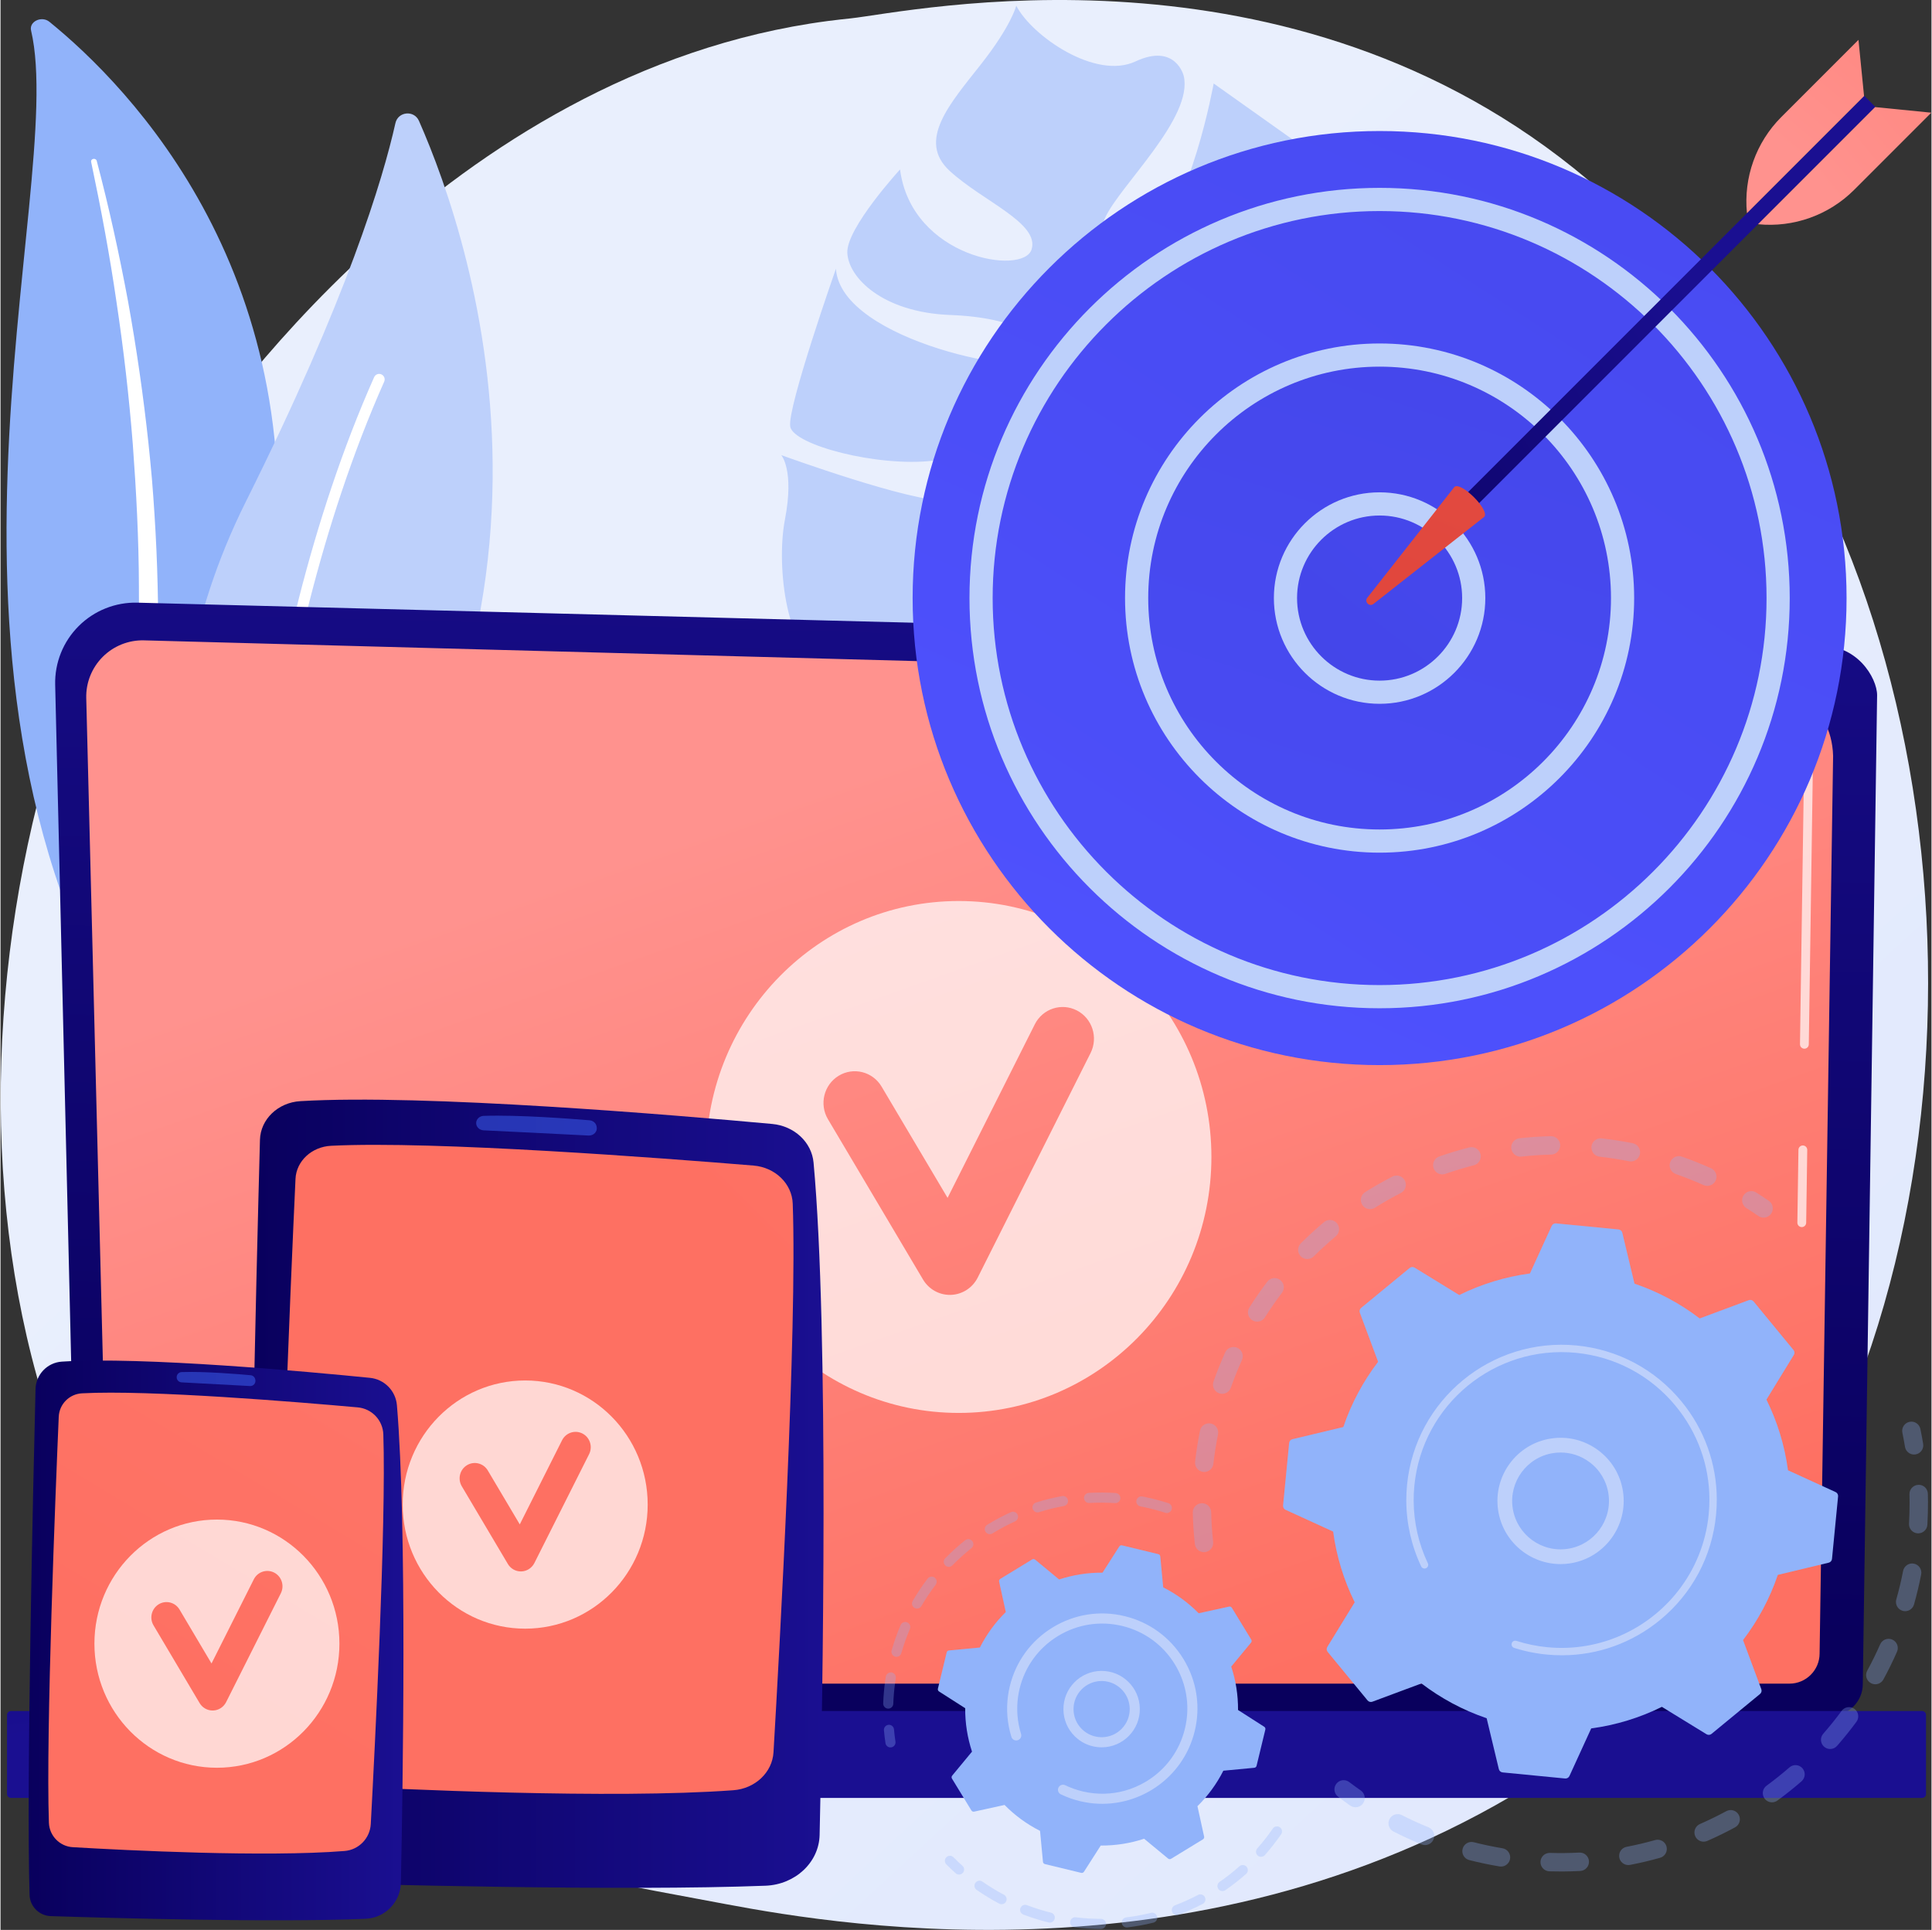 <svg version="1.2" xmlns="http://www.w3.org/2000/svg" viewBox="0 0 2802 2800" width="800" height="799">
	<rect x="0" y="0" width="2802" height="2800" fill="#333333" stroke="none"/>
	<defs>
		<linearGradient id="g1" x2="1" gradientUnits="userSpaceOnUse" gradientTransform="matrix(-2776.509,-2955.638,3125.311,-2935.9,2291.091,5242.056)">
			<stop offset="0" stop-color="#dae3fe"/>
			<stop offset="1" stop-color="#e9effd"/>
		</linearGradient>
		<linearGradient id="g2" x2="1" gradientUnits="userSpaceOnUse" gradientTransform="matrix(41.777,-1916.475,3148.596,68.637,876.228,2326.358)">
			<stop offset="0" stop-color="#09005d"/>
			<stop offset="1" stop-color="#1a0f91"/>
		</linearGradient>
		<linearGradient id="g3" x2="1" gradientUnits="userSpaceOnUse" gradientTransform="matrix(-488.191,-1346.381,1680.883,-609.48,1041.15,2722.033)">
			<stop offset="0" stop-color="#fe7062"/>
			<stop offset="1" stop-color="#ff928e"/>
		</linearGradient>
		<linearGradient id="g4" x2="1" gradientUnits="userSpaceOnUse" gradientTransform="matrix(76.394,585.685,-3360.923,438.381,1309.997,1757.048)">
			<stop offset="0" stop-color="#09005d"/>
			<stop offset="1" stop-color="#1a0f91"/>
		</linearGradient>
		<linearGradient id="g5" x2="1" gradientUnits="userSpaceOnUse" gradientTransform="matrix(833.084,0,0,1143.558,361.209,1595.424)">
			<stop offset="0" stop-color="#09005d"/>
			<stop offset="1" stop-color="#1a0f91"/>
		</linearGradient>
		<linearGradient id="g6" x2="1" gradientUnits="userSpaceOnUse" gradientTransform="matrix(1145.423,-1150.825,1140.794,1135.439,572.698,1269.769)">
			<stop offset="0" stop-color="#fe7062"/>
			<stop offset="1" stop-color="#ff928e"/>
		</linearGradient>
		<linearGradient id="g7" x2="1" gradientUnits="userSpaceOnUse" gradientTransform="matrix(543.846,0,0,812.096,40.843,1973.972)">
			<stop offset="0" stop-color="#09005d"/>
			<stop offset="1" stop-color="#1a0f91"/>
		</linearGradient>
		<linearGradient id="g8" x2="1" gradientUnits="userSpaceOnUse" gradientTransform="matrix(2076.754,-3655.957,3309.185,1879.772,-229.319,2166.41)">
			<stop offset="0" stop-color="#fe7062"/>
			<stop offset="1" stop-color="#ff928e"/>
		</linearGradient>
		<linearGradient id="g9" x2="1" gradientUnits="userSpaceOnUse" gradientTransform="matrix(1544.425,-3474.954,3474.954,1544.425,804.219,1358.602)">
			<stop offset="0" stop-color="#4f52ff"/>
			<stop offset="1" stop-color="#4042e2"/>
		</linearGradient>
		<linearGradient id="g10" x2="1" gradientUnits="userSpaceOnUse" gradientTransform="matrix(1993.964,-3095.522,3095.522,1993.964,645.486,1496.209)">
			<stop offset="0" stop-color="#4f52ff"/>
			<stop offset="1" stop-color="#4042e2"/>
		</linearGradient>
		<linearGradient id="g11" x2="1" gradientUnits="userSpaceOnUse" gradientTransform="matrix(886.087,-2671.006,2671.006,886.087,1084.44,2215.733)">
			<stop offset="0" stop-color="#4f52ff"/>
			<stop offset="1" stop-color="#4042e2"/>
		</linearGradient>
		<linearGradient id="g12" x2="1" gradientUnits="userSpaceOnUse" gradientTransform="matrix(-1823.433,2420.903,-2420.903,-1823.434,3446.771,-733.613)">
			<stop offset="0" stop-color="#4f52ff"/>
			<stop offset="1" stop-color="#4042e2"/>
		</linearGradient>
		<linearGradient id="g13" x2="1" gradientUnits="userSpaceOnUse" gradientTransform="matrix(648.411,-392.248,106.222,175.591,-6398.081,-12764.298)">
			<stop offset="0" stop-color="#09005d"/>
			<stop offset="1" stop-color="#1a0f91"/>
		</linearGradient>
		<linearGradient id="g14" x2="1" gradientUnits="userSpaceOnUse" gradientTransform="matrix(588.735,-1492.649,830.953,327.747,1943.424,802.919)">
			<stop offset="0" stop-color="#e1473d"/>
			<stop offset="1" stop-color="#e9605a"/>
		</linearGradient>
		<linearGradient id="g15" x2="1" gradientUnits="userSpaceOnUse" gradientTransform="matrix(625.771,-519.051,128.953,155.467,2208.012,-256.347)">
			<stop offset="0" stop-color="#ff928e"/>
			<stop offset="1" stop-color="#fe7062"/>
		</linearGradient>
		<linearGradient id="g16" x2="1" gradientUnits="userSpaceOnUse" gradientTransform="matrix(519.05,-625.77,155.466,128.953,3115.89,651.53)">
			<stop offset="0" stop-color="#ff928e"/>
			<stop offset="1" stop-color="#fe7062"/>
		</linearGradient>
	</defs>
	<style>
		.s0 { fill: url(#g1) } 
		.s1 { fill: #bdd0fb } 
		.s2 { fill: #91b3fa } 
		.s3 { mix-blend-mode: soft-light;fill: #ffffff } 
		.s4 { fill: url(#g2) } 
		.s5 { fill: url(#g3) } 
		.s6 { opacity: .7;fill: #ffffff } 
		.s7 { fill: url(#g4) } 
		.s8 { opacity: .72;fill: #ffffff } 
		.s9 { fill: url(#g5) } 
		.s10 { fill: url(#g6) } 
		.s11 { opacity: .5;fill: #3f67f9 } 
		.s12 { fill: url(#g7) } 
		.s13 { fill: url(#g8) } 
		.s14 { fill: url(#g9) } 
		.s15 { fill: url(#g10) } 
		.s16 { fill: url(#g11) } 
		.s17 { fill: url(#g12) } 
		.s18 { fill: url(#g13) } 
		.s19 { fill: url(#g14) } 
		.s20 { fill: url(#g15) } 
		.s21 { fill: url(#g16) } 
	</style>
	<g id="_Artboards_">
	</g>
	<g id="Illustration">
		<g id="&lt;Group&gt;">
			<path id="&lt;Path&gt;" class="s0" d="m2446.79 2410.82c-72.39 75.08-137.16 119.21-186.75 152.53-483.66 324.93-1036.54 231.28-1207.48 199.27-275.78-51.65-508.59-88.08-708.6-269.9-454.5-413.16-432.4-1275.02-85.1-1808.92 41.18-63.3 387.94-580.48 942.02-653.36 13.55-1.78 23.66-2.8 32.52-3.74 85.71-9.13 636.94-130.84 1070.04 234.25 62 52.26 169.84 169.04 262.36 312.81 338.29 525.69 311.22 1390.86-119.01 1837.06z"/>
			<g id="&lt;Group&gt;">
				<path id="&lt;Compound Path&gt;" fill-rule="evenodd" class="s1" d="m1822.01 426.56c26.74-61.95 98.47-191.83 98.47-191.83 0 0 96.24 84.2 119.55 117.76 23.31 33.56-24.3 121.32-85.15 168.36-60.85 47.03-130.82 97-125.27 128.17 5.56 31.17 106.85-52.53 180.18-139.43 73.33-86.9 84.27-118.76 84.27-118.76 0 0 156.08 163.75 130.83 222.91-25.25 59.16-275.16 101.07-318.05 163.99-42.89 62.91 88.21 43.14 178.84 10.21 90.63-32.93 110.89-118.25 110.89-118.25 87.12 59.35 98.81 204.82 36.52 277.31-62.29 72.48-274.92-8.38-285.09 34.97-10.17 43.34 98.13 19.06 156.72 41.19 58.59 22.13 125.6-43.12 125.6-43.12-198.17 341.39-424.72 71.94-432.13 62.97 1.81 2.55 13.98 27.98-63.7 188.07-82.83 170.71-350.16 93.81-350.16 93.81 43.73 3.81 136.68-93.6 177.48-134.66 40.81-41.05 85.28-87.29 55.74-100.47-29.54-13.18-59.33 12.35-123.08 79.92-63.75 67.56-159.01 93.31-159.01 93.31-174.04-61.26-187.23-257.32-187.23-257.32 28.88 36.05 197.28-3.93 263.7-11.25 66.43-7.32 154.46 8.47 191.32-8.16 36.86-16.62-14.92-41.7-82.9-54.93-67.97-13.23-285.25 23.18-330.98 21.85-45.73-1.33-64.93-127.75-51.08-199.61 13.84-71.86-5.4-93.29-5.4-93.29 0 0 191.49 69.75 240.89 65.91 49.4-3.84 143.2 39.38 134.12 9.6-9.08-29.77-74.96-76.52-155.18-67.33-80.22 9.2-201.92-22.7-206.78-49.48-4.85-26.79 66.31-229.11 66.31-229.11 6.9 106.02 290.78 159.66 299.54 130.87 8.76-28.79-35.22-60-133.69-63.75-98.46-3.75-148.04-54.48-149.33-90.41-1.29-35.92 76.51-120.74 76.51-120.74 16.73 128.56 179.22 154.4 190.9 116.01 11.68-38.38-71.02-69.84-118.94-113.98-47.92-44.14 1.01-98.05 45.6-154.78 44.59-56.73 51.05-84.87 51.05-84.87 22.47 43.75 114.82 108.13 173.01 80.93 58.19-27.19 69.99 20.83 69.99 20.83 14.45 60.73-93.04 159.66-113.88 205.76-20.85 46.11-2.69 96.68 60.88 43.21 63.56-53.48 96.47-237.84 96.47-237.84l122.19 86.71c16.71 147.65-194.44 212.44-200.26 282.21-5.82 69.77 112.97-1.52 139.72-63.47zm-27.9 403.42c-24.67 47.95-44.95 123.34 33.06 73.85 78.01-49.49-14.33-110.25-33.06-73.85zm-96.26-102.35c-11.75 31.87 16.66 45.86 67.51 11.94 50.86-33.93-40.51-85.17-67.51-11.94zm-63.29-170.34c3.57 37.54 18.88 36.74 45.27 16.57 26.39-20.17-48.84-54.11-45.27-16.57z"/>
			</g>
			<g id="&lt;Group&gt;">
				<g id="&lt;Group&gt;">
					<path id="&lt;Path&gt;" class="s2" d="m44.33 44.27c-3.08-13.08 15.33-21.78 26.61-12.64 114.49 92.84 389.57 370.84 321.01 856.68-86.01 609.56 61.04 831.99 244.08 967.66 0 0-251.38-63.8-409.53-289.5-388.3-554.13-127.5-1289.47-182.17-1522.2z"/>
					<path id="&lt;Path&gt;" class="s3" d="m131.45 234.66c14.33 67.86 27.09 135.93 36.96 204.3 10.27 68.32 18.15 136.87 23.54 205.54 5.08 68.68 8.68 137.43 8.88 206.21 0.56 68.78-2.3 137.5-5.45 206.48-2.7 68.97-5.88 138.43-0.83 208.38 4.97 69.81 19.66 140.23 48.82 206.24 7.29 16.45 14.96 32.85 23.66 48.7 8.38 16 17.57 31.68 27.08 47.2 19.22 30.99 40.85 60.93 64.95 89.34 48.38 56.73 106.72 107.06 171 149.65 6.76 4.48 16.46 3.38 21.65-2.46 5.1-5.73 3.96-13.91-2.49-18.45l-0.05-0.03c-15.29-10.74-30.42-21.62-44.94-33.04-7.37-5.62-14.43-11.5-21.62-17.27-6.93-5.99-14.13-11.76-20.83-17.93-27.29-24.29-52.58-50.21-75.52-77.61-46.14-54.56-83.08-115.35-111.06-178.37-13.59-31.66-24.45-64.12-32.38-97.2-7.9-33.08-12.87-66.74-15.62-100.67-5.5-67.89-3.01-136.67-0.88-205.64 2.02-69 3.51-138.34 1.69-207.63q-1.21-51.97-4.57-103.85c-1-17.29-2.4-34.57-3.75-51.85q-2.31-25.9-5.03-51.76c-7.43-68.95-17.3-137.68-29.66-206.03-12.75-68.31-27.59-136.3-45.43-203.68-0.51-1.93-2.74-3.13-4.97-2.69-2.16 0.42-3.54 2.26-3.15 4.12z"/>
				</g>
				<g id="&lt;Group&gt;">
					<g id="&lt;Group&gt;">
						<path id="&lt;Path&gt;" class="s1" d="m381.26 1489.85c-14.04 14.9-38.72 10.61-47.17-8.03-46.59-102.87-152.03-405.63 22.11-754.42 147.05-294.54 198.8-468.23 216.83-548.7 3.81-17.02 27.13-19.28 34.17-3.33 77.66 176.04 282.72 774.8-225.94 1314.48z"/>
						<path id="&lt;Path&gt;" class="s3" d="m355.76 1479q-0.75 0.13-1.54 0.12c-4.41-0.07-7.93-3.7-7.86-8.11 0.07-5 9.81-505.01 195.78-923.79 1.79-4.03 6.51-5.84 10.54-4.06 4.04 1.8 5.85 6.52 4.06 10.55-184.61 415.73-194.33 912.58-194.4 917.55-0.06 3.88-2.89 7.08-6.58 7.74z"/>
					</g>
				</g>
			</g>
			<g id="&lt;Group&gt;">
				<g id="&lt;Group&gt;">
					<path id="&lt;Path&gt;" class="s4" d="m113.59 2443.28c0 25.37 20.78 46.12 46.17 46.12h2496.41c25.39 0 46.16-20.75 46.16-46.12l20.77-1434.61c0-25.37-29.88-74.89-84.65-71.17l-2439.77-63.13c-31.86-0.82-62.66 11.44-85.22 33.93-22.56 22.48-34.9 53.23-34.15 85.06z"/>
					<path id="&lt;Path&gt;" class="s5" d="m159.17 2399.04c0 24.02 19.65 43.67 43.68 43.67h2393.11c24.03 0 43.68-19.65 43.68-43.67l19.6-1302.36c-2.31-78.37-71.02-106.54-112.67-104.88l-2338.29-62.73c-22.38-0.6-44.02 8.02-59.88 23.83-15.85 15.82-24.57 37.45-24 59.84z"/>
					<g id="&lt;Group&gt;">
						<path id="&lt;Path&gt;" class="s6" d="m2613.78 1780.33q-0.05 0-0.1 0c-3.53-0.05-6.36-2.96-6.3-6.5l1.55-105.62c0.05-3.5 2.9-6.31 6.39-6.31q0.05 0 0.1 0c3.53 0.06 6.36 2.96 6.3 6.5l-1.55 105.62c-0.05 3.5-2.9 6.31-6.39 6.31z"/>
						<path id="&lt;Path&gt;" class="s6" d="m2617.58 1521.5q-0.05 0-0.09 0c-3.54-0.05-6.36-2.96-6.31-6.49l5.94-404.53c-0.11-24.02-7.41-43.21-21.68-56.89-26.65-25.53-68.96-24.22-70.74-24.14l-747.37-20.04c-3.53-0.09-6.32-3.04-6.22-6.57 0.09-3.53 2.8-6.54 6.57-6.22l746.92 20.04c4.65-0.28 49.69-1.06 79.69 27.69 16.88 16.17 25.5 38.45 25.63 66.2l-5.94 404.65c-0.06 3.5-2.91 6.3-6.4 6.3z"/>
					</g>
					<path id="&lt;Path&gt;" class="s7" d="m15.1 2608.5h2773.33c3.11 0 5.65-2.55 5.65-5.66v-114.74c0-3.11-2.54-5.65-5.65-5.65h-2773.33c-3.11 0-5.66 2.54-5.66 5.65v114.74c0 3.11 2.55 5.66 5.66 5.66z"/>
				</g>
				<path id="&lt;Compound Path&gt;" fill-rule="evenodd" class="s8" d="m1757.11 1678.59c0 205.1-164.16 371.36-366.66 371.36-202.5 0-366.66-166.26-366.66-371.36 0-205.09 164.16-371.35 366.66-371.35 202.5 0 366.66 166.26 366.66 371.35zm-195.22-212.58c-22.34-11.52-49.67-2.51-61.04 20.11l-126.58 251.81-95.76-161.42c-12.91-21.77-40.8-28.81-62.28-15.73-21.49 13.07-28.44 41.31-15.53 63.07l137.94 232.55c8.22 13.86 23 22.29 38.9 22.29q0.8 0 1.6-0.03c16.48-0.58 31.36-10.19 38.85-25.08l163.75-325.75c11.38-22.62 2.49-50.3-19.85-61.82z"/>
			</g>
			<g id="&lt;Group&gt;">
				<g id="&lt;Group&gt;">
					<g id="&lt;Group&gt;">
						<path id="&lt;Path&gt;" class="s9" d="m434.98 1597.62c-32.35 1.93-57.7 26.29-58.51 56.08-4.91 182.2-20.85 810.69-13.24 1033.4 0.81 23.6 21.38 42.54 47.05 43.31 126.94 3.82 492.13 13.5 699.77 5.49 43.25-1.67 77.64-33.87 78.54-73.66 4.31-191.24 13.83-729.14-8.8-975.55-2.71-29.53-27.92-53.04-59.99-55.99-138.25-12.71-505.43-43.79-684.82-33.08z"/>
						<path id="&lt;Path&gt;" class="s10" d="m479.68 1662.36c-28.09 1.41-50.43 22.12-51.63 47.95-6.93 149.23-28.8 645.65-21.86 829.22 1.02 26.83 24.02 48.53 53.18 50.1 120.04 6.46 427.94 20.69 604.01 7.73 31.7-2.33 56.58-25.9 58.29-55.1 8.93-152.23 34.55-614.48 27.89-795.99-1.06-28.96-25.46-52.6-56.85-55.2-129.87-10.71-463.41-36.22-613.03-28.71z"/>
						<path id="&lt;Path&gt;" class="s11" d="m690.2 1629.45c0 5.59 4.74 10.2 10.82 10.5 29.98 1.44 114.44 5.52 152.19 7.54 7.45 0.39 13.29-5.76 11.88-12.48l-0.25-1.15c-0.96-4.6-5.1-8.05-10.17-8.48-25.51-2.15-102.51-8.11-153.52-6.43-6.13 0.2-10.95 4.87-10.95 10.5z"/>
					</g>
				</g>
				<path id="&lt;Compound Path&gt;" fill-rule="evenodd" class="s8" d="m939.09 2182.9c0 99.43-79.58 180.04-177.76 180.04-98.17 0-177.76-80.61-177.76-180.04 0-99.43 79.59-180.04 177.76-180.04 98.18 0 177.76 80.61 177.76 180.04zm-94.64-103.06c-10.83-5.59-24.08-1.22-29.6 9.74l-61.36 122.09-46.43-78.27c-6.26-10.55-19.78-13.96-30.19-7.62-10.42 6.34-13.79 20.03-7.53 30.58l66.87 112.74c3.99 6.72 11.16 10.81 18.86 10.81q0.39 0 0.78-0.02c7.99-0.28 15.2-4.94 18.83-12.16l79.39-157.92c5.52-10.97 1.21-24.39-9.62-29.97z"/>
			</g>
			<g id="&lt;Group&gt;">
				<g id="&lt;Group&gt;">
					<g id="&lt;Group&gt;">
						<path id="&lt;Path&gt;" class="s12" d="m89 1975.53c-21.12 1.37-37.67 18.67-38.19 39.83-3.21 129.39-13.61 575.7-8.65 733.87 0.53 16.75 13.96 30.2 30.72 30.75 82.87 2.71 321.26 9.58 456.81 3.9 28.24-1.19 50.69-24.06 51.27-52.31 2.82-135.81 9.03-517.8-5.74-692.79-1.77-20.96-18.22-37.66-39.16-39.75-90.25-9.03-329.95-31.1-447.06-23.5z"/>
						<path id="&lt;Path&gt;" class="s13" d="m118.18 2021.5c-18.33 1-32.92 15.71-33.7 34.06-4.53 105.97-18.8 458.51-14.27 588.87 0.66 19.05 15.68 34.46 34.71 35.57 78.37 4.59 279.36 14.7 394.31 5.5 20.69-1.66 36.93-18.4 38.05-39.13 5.83-108.11 22.55-436.38 18.21-565.28-0.7-20.56-16.62-37.35-37.12-39.19-84.77-7.61-302.51-25.73-400.19-20.4z"/>
						<path id="&lt;Path&gt;" class="s11" d="m255.61 1998.14c0 3.97 3.1 7.24 7.06 7.45 19.58 1.02 74.72 3.92 99.36 5.35 4.86 0.29 8.67-4.08 7.75-8.86l-0.16-0.82c-0.63-3.26-3.33-5.71-6.64-6.01-16.66-1.53-66.92-5.76-100.22-4.57-4 0.14-7.15 3.45-7.15 7.46z"/>
					</g>
				</g>
				<path id="&lt;Compound Path&gt;" fill-rule="evenodd" class="s8" d="m491.78 2384.69c0 99.44-79.59 180.04-177.76 180.04-98.18 0-177.76-80.6-177.76-180.04 0-99.43 79.58-180.03 177.76-180.03 98.17 0 177.76 80.6 177.76 180.03zm-94.65-103.06c-10.82-5.58-24.08-1.22-29.59 9.75l-61.37 122.08-46.42-78.26c-6.26-10.55-19.78-13.96-30.2-7.63-10.41 6.34-13.79 20.03-7.53 30.58l66.88 112.75c3.99 6.72 11.15 10.8 18.86 10.8q0.39 0 0.77-0.01c8-0.28 15.21-4.94 18.84-12.16l79.39-157.93c5.51-10.97 1.21-24.38-9.63-29.97z"/>
			</g>
			<g id="&lt;Group&gt;">
				<g id="&lt;Group&gt;">
					<g id="&lt;Group&gt;" style="opacity: .3">
						<path id="&lt;Compound Path&gt;" class="s2" d="m1746.38 2251.97c-6.75 0.02-12.57-5.06-13.31-11.92-1.64-14.99-2.64-30.29-2.99-45.45-0.17-7.38 5.67-13.49 13.05-13.66q0.13 0 0.26 0c7.25-0.03 13.23 5.76 13.4 13.04 0.33 14.41 1.28 28.94 2.83 43.18 0.8 7.34-4.5 13.93-11.83 14.73q-0.71 0.08-1.41 0.08zm0.4-116.37q-0.78 0.01-1.58-0.08c-7.33-0.84-12.59-7.46-11.76-14.79 1.72-15.06 4.11-30.19 7.09-44.97 1.45-7.23 8.46-11.9 15.73-10.46 7.23 1.46 11.91 8.51 10.45 15.73-2.83 14.05-5.09 28.43-6.72 42.73-0.78 6.8-6.53 11.82-13.21 11.84zm26.02-113.38c-1.49 0.01-3.01-0.24-4.49-0.76-6.96-2.45-10.61-10.07-8.17-17.03 5.02-14.27 10.72-28.49 16.95-42.28 3.04-6.72 10.95-9.7 17.67-6.67 6.72 3.03 9.71 10.95 6.67 17.67-5.91 13.09-11.32 26.59-16.09 40.14-1.92 5.48-7.06 8.91-12.54 8.93zm50.72-104.74c-2.46 0.01-4.95-0.66-7.18-2.07-6.23-3.94-8.09-12.19-4.15-18.42 8.09-12.79 16.83-25.38 25.97-37.43 4.46-5.87 12.83-7.02 18.71-2.56 5.88 4.45 7.03 12.83 2.57 18.71-8.69 11.44-16.99 23.4-24.67 35.56-2.53 4-6.84 6.2-11.25 6.21zm72.8-90.79c-3.44 0.01-6.89-1.3-9.51-3.93-5.21-5.23-5.19-13.69 0.04-18.89 10.69-10.65 22-21 33.6-30.74 5.64-4.75 14.07-4.02 18.81 1.64 4.75 5.64 4.02 14.07-1.63 18.82-11.03 9.25-21.77 19.09-31.93 29.21-2.6 2.58-5.98 3.87-9.38 3.89zm91.08-72.43c-4.47 0.02-8.84-2.19-11.39-6.25-3.91-6.25-2.03-14.5 4.22-18.42 12.81-8.03 26.12-15.62 39.57-22.54 6.56-3.37 14.61-0.79 17.99 5.77 3.37 6.56 0.79 14.61-5.77 17.99-12.78 6.57-25.42 13.78-37.59 21.41-2.19 1.38-4.63 2.03-7.03 2.04zm489.31-33.73c-1.85 0.01-3.72-0.37-5.52-1.17-13.09-5.89-26.61-11.28-40.19-16.03-6.96-2.44-10.63-10.06-8.2-17.01 2.44-6.97 10.06-10.64 17.02-8.21 14.3 5 28.54 10.68 42.33 16.88 6.73 3.02 9.73 10.93 6.7 17.66-2.22 4.93-7.06 7.86-12.14 7.88zm-384.53-16.67c-5.54 0.02-10.73-3.44-12.66-8.96-2.43-6.97 1.24-14.58 8.21-17.01 14.27-4.99 28.94-9.42 43.58-13.16 7.16-1.79 14.43 2.49 16.25 9.64 1.83 7.14-2.49 14.42-9.63 16.25-13.92 3.55-27.84 7.75-41.4 12.48q-2.17 0.75-4.35 0.76zm273.71-18.78q-1.33 0.01-2.68-0.25c-14.08-2.81-28.47-5.04-42.77-6.65-7.33-0.83-12.6-7.44-11.78-14.77 0.83-7.33 7.43-12.64 14.77-11.78 15.04 1.69 30.18 4.04 45 7 7.24 1.44 11.93 8.47 10.49 15.71-1.26 6.33-6.81 10.72-13.03 10.74zm-160.28-6.96c-6.75 0.03-12.56-5.04-13.32-11.89-0.81-7.33 4.48-13.93 11.81-14.75 15.01-1.66 30.3-2.69 45.43-3.06q0.14-0.01 0.29-0.01c7.24-0.03 13.21 5.74 13.4 13.02 0.18 7.38-5.65 13.51-13.02 13.69-14.38 0.36-28.9 1.34-43.16 2.92q-0.72 0.08-1.43 0.08z"/>
						<path id="&lt;Path&gt;" class="s2" d="m2558.42 1766.58c-2.63 0.01-5.29-0.75-7.62-2.36-5.67-3.91-11.51-7.77-17.37-11.47-6.24-3.93-8.1-12.19-4.17-18.42 3.94-6.24 12.19-8.11 18.43-4.16 6.16 3.89 12.31 7.94 18.28 12.06 6.07 4.18 7.6 12.5 3.41 18.57-2.58 3.75-6.73 5.76-10.96 5.78z"/>
					</g>
					<g id="&lt;Group&gt;" style="opacity: .3">
						<path id="&lt;Path&gt;" class="s2" d="m2776.77 2110.32c-6.44 0.02-12.14-4.63-13.22-11.2-1.11-6.79-2.39-13.68-3.79-20.46-1.5-7.23 3.15-14.29 10.37-15.79 7.26-1.5 14.29 3.15 15.79 10.38 1.47 7.14 2.82 14.39 4 21.54 1.19 7.28-3.74 14.15-11.02 15.35q-1.07 0.17-2.13 0.18z"/>
						<path id="&lt;Compound Path&gt;" class="s2" d="m2266.08 2715.24q-9.22 0.04-18.51-0.24c-7.37-0.22-13.17-6.37-12.96-13.75 0.22-7.37 6.41-13.2 13.75-12.96 14.29 0.43 28.57 0.27 42.59-0.47 7.37-0.38 13.65 5.26 14.05 12.63 0.39 7.37-5.27 13.66-12.64 14.05-8.67 0.46-17.52 0.71-26.28 0.74zm-88.69-7.15q-1.12 0.01-2.27-0.18c-14.7-2.45-29.46-5.56-43.86-9.22-7.15-1.82-11.47-9.09-9.65-16.24 1.82-7.15 9.1-11.49 16.24-9.65 13.68 3.49 27.7 6.43 41.67 8.76 7.28 1.22 12.19 8.1 10.98 15.37-1.09 6.52-6.72 11.14-13.11 11.16zm184.74-2.18c-6.3 0.03-11.92-4.42-13.16-10.83-1.39-7.24 3.35-14.24 10.6-15.64 13.86-2.66 27.79-5.96 41.41-9.8 7.1-1.99 14.48 2.13 16.48 9.23 2 7.11-2.13 14.48-9.23 16.49-14.35 4.04-29.02 7.51-43.62 10.32q-1.25 0.23-2.48 0.23zm-294.95-28.99c-1.7 0-3.42-0.32-5.09-1-13.79-5.61-27.5-11.89-40.76-18.65-6.57-3.34-9.18-11.39-5.83-17.96 3.35-6.57 11.38-9.19 17.96-5.83 12.59 6.41 25.61 12.37 38.71 17.7 6.83 2.78 10.11 10.58 7.33 17.41-2.1 5.17-7.07 8.3-12.32 8.33zm404.24-4.93c-5.16 0.02-10.1-2.98-12.3-8.02-2.95-6.76 0.14-14.63 6.9-17.59 12.92-5.64 25.79-11.92 38.24-18.66 6.49-3.51 14.59-1.1 18.1 5.39 3.51 6.49 1.1 14.59-5.39 18.1-13.1 7.1-26.65 13.71-40.26 19.66-1.72 0.75-3.52 1.11-5.29 1.12zm99.21-57.09c-4.13 0.01-8.21-1.88-10.84-5.46-4.36-5.96-3.07-14.31 2.88-18.67 11.41-8.37 22.61-17.31 33.27-26.57 5.56-4.85 13.99-4.26 18.84 1.31 4.84 5.57 4.25 14-1.31 18.85-11.23 9.75-23 19.16-35.01 27.95-2.37 1.74-5.11 2.58-7.83 2.59zm84.4-77.36c-3.14 0.01-6.3-1.08-8.85-3.31-5.55-4.86-6.11-13.3-1.25-18.85 9.33-10.65 18.31-21.81 26.69-33.18 4.38-5.93 12.73-7.2 18.68-2.82 5.93 4.39 7.2 12.74 2.81 18.68-8.82 11.96-18.27 23.71-28.08 34.92-2.63 3-6.3 4.54-10 4.56zm65.51-93.92c-2.18 0.01-4.38-0.52-6.43-1.63-6.48-3.53-8.87-11.64-5.34-18.11 6.77-12.43 13.08-25.29 18.77-38.22 2.96-6.75 10.85-9.82 17.6-6.86 6.75 2.97 9.82 10.85 6.85 17.61-5.99 13.62-12.63 27.16-19.76 40.24-2.42 4.43-6.98 6.95-11.69 6.97zm43.32-106.05q-1.85 0.01-3.71-0.51c-7.09-2.02-11.22-9.4-9.2-16.5 3.85-13.58 7.17-27.5 9.87-41.39 1.41-7.24 8.45-11.96 15.66-10.56 7.25 1.41 11.97 8.42 10.57 15.66-2.85 14.62-6.35 29.28-10.4 43.58-1.67 5.86-6.99 9.7-12.79 9.72zm18.94-112.9q-0.41 0-0.83-0.02c-7.36-0.42-12.99-6.73-12.57-14.1 0.59-10.39 0.87-20.93 0.83-31.32q-0.02-5.65-0.17-11.26c-0.19-7.38 5.64-13.51 13.01-13.7 7.47-0.33 13.51 5.64 13.7 13.01q0.15 5.91 0.18 11.84c0.04 10.93-0.26 22.02-0.88 32.95-0.4 7.09-6.26 12.57-13.27 12.6z"/>
						<path id="&lt;Path&gt;" class="s2" d="m1966.28 2622.04c-2.65 0.01-5.34-0.76-7.68-2.39-5.93-4.14-11.89-8.48-17.7-12.9-5.88-4.46-7.02-12.84-2.56-18.71 4.47-5.87 12.84-7.02 18.72-2.56 5.53 4.2 11.19 8.32 16.82 12.25 6.05 4.21 7.54 12.54 3.32 18.59-2.59 3.71-6.72 5.71-10.92 5.72z"/>
					</g>
					<g id="&lt;Group&gt;">
						<path id="&lt;Compound Path&gt;" class="s2" d="m1983.7 2467.05c1.69 2.05 4.5 2.81 6.99 1.88l71.21-26.5c28.2 21.54 60.03 38.74 94.61 50.47l17.69 73.84c0.62 2.59 2.81 4.5 5.46 4.76l90.71 8.83c2.65 0.26 5.18-1.2 6.28-3.62l31.59-69.04c36.2-4.85 70.75-15.59 102.57-31.29l64.76 39.74c2.27 1.39 5.18 1.19 7.23-0.5l70.39-57.9c2.05-1.69 2.81-4.5 1.88-7l-26.5-71.21c21.54-28.19 38.73-60.03 50.47-94.61l73.84-17.68c2.59-0.62 4.5-2.82 4.76-5.47l8.83-90.71c0.26-2.65-1.2-5.17-3.62-6.28l-69.05-31.59c-4.84-36.19-15.58-70.75-31.28-102.57l39.74-64.76c1.39-2.27 1.19-5.17-0.5-7.23l-57.9-70.38c-1.69-2.06-4.51-2.81-7-1.89l-71.21 26.51c-28.2-21.54-60.03-38.74-94.61-50.47l-17.68-73.85c-0.62-2.59-2.82-4.5-5.47-4.76l-90.71-8.82c-2.65-0.26-5.17 1.19-6.28 3.61l-31.59 69.05c-36.19 4.85-70.75 15.59-102.57 31.29l-64.76-39.74c-2.27-1.4-5.17-1.19-7.23 0.5l-70.38 57.9c-2.06 1.69-2.82 4.5-1.89 7l26.51 71.2c-21.54 28.2-38.74 60.04-50.47 94.62l-73.85 17.68c-2.59 0.62-4.5 2.81-4.76 5.47l-8.82 90.7c-0.26 2.66 1.19 5.18 3.61 6.29l69.05 31.59c4.85 36.19 15.58 70.74 31.28 102.56l-39.73 64.76c-1.4 2.27-1.2 5.18 0.5 7.24z"/>
						<g id="&lt;Group&gt;">
							<path id="&lt;Compound Path&gt;" fill-rule="evenodd" class="s1" d="m2264.08 2269.25c-44.66 0.18-84-32.46-90.88-77.89-7.56-49.95 26.92-96.73 76.86-104.3 24.2-3.67 48.37 2.32 68.07 16.83 19.69 14.52 32.56 35.84 36.22 60.03 7.57 49.95-26.92 96.73-76.86 104.3q-6.76 1.01-13.41 1.03zm-0.43-161.86q-5.18 0.02-10.39 0.8c-38.29 5.8-64.73 41.67-58.93 79.96 5.8 38.3 41.66 64.75 79.96 58.94 38.29-5.8 64.73-41.67 58.93-79.96-2.81-18.56-12.67-34.9-27.77-46.03-12.28-9.05-26.83-13.77-41.8-13.71z"/>
						</g>
						<g id="&lt;Group&gt;">
							<path id="&lt;Path&gt;" class="s1" d="m2266.47 2401.56q-11.51 0.05-23.12-1.08-3.65-0.35-7.3-0.82c-11.96-1.56-23.79-4.06-35.29-7.48q-0.23-0.07-0.47-0.13-0.66-0.2-1.33-0.41-1.3-0.4-2.59-0.81c-2.26-0.72-3.7-2.81-3.71-5.06q-0.01-0.83 0.25-1.66c0.9-2.81 3.91-4.35 6.72-3.46 14.46 4.63 29.52 7.72 44.75 9.2 75.68 7.37 146.13-25.71 189.86-81.55 24.33-31.05 40.39-69.14 44.49-111.23q1.07-11.08 1.03-22.06c-0.2-49.23-17.19-96.5-48.89-135.03-36.41-44.27-87.88-71.7-144.92-77.25-117.81-11.46-222.89 75.02-234.34 192.78q-1.06 10.89-1.02 21.77c0.13 31.41 7.13 62.43 20.61 90.83q0.52 1.11 0.51 2.27c0.01 2-1.11 3.93-3.05 4.85-2.67 1.25-5.85 0.14-7.12-2.54-14.14-29.82-21.5-62.39-21.63-95.36q-0.05-11.42 1.06-22.86c12.03-123.63 122.43-214.4 246.01-202.38 59.89 5.83 113.92 34.63 152.14 81.1 33.28 40.45 51.11 90.07 51.32 141.76q0.05 11.53-1.08 23.15c-5.83 59.89-34.62 113.92-81.09 152.15-40.46 33.28-90.1 51.11-141.8 51.31z"/>
						</g>
					</g>
				</g>
				<g id="&lt;Group&gt;">
					<g id="&lt;Group&gt;" style="opacity: .3">
						<path id="&lt;Path&gt;" class="s2" d="m1290.39 2535.2c-3.14-0.44-5.75-2.88-6.24-6.18-0.93-6.15-1.68-12.42-2.23-18.62-0.36-4.03 2.61-7.59 6.65-7.95 4.03-0.38 7.59 2.62 7.95 6.65 0.52 5.91 1.24 11.88 2.12 17.75 0.6 4-2.16 7.73-6.16 8.34q-1.07 0.15-2.09 0.01z"/>
						<path id="&lt;Compound Path&gt;" class="s2" d="m1287.17 2478.91c-3.68-0.51-6.45-3.73-6.31-7.52 0.37-10.7 1.3-21.51 2.75-32.12q0.46-3.35 1-6.71c0.64-4 4.58-6.55 8.39-6.1 4 0.64 6.72 4.39 6.09 8.39q-0.51 3.21-0.95 6.41c-1.39 10.12-2.28 20.43-2.64 30.64-0.14 4.05-3.53 7.21-7.58 7.07q-0.38-0.01-0.75-0.06zm11.95-75.16q-0.52-0.07-1.03-0.21c-3.89-1.12-6.14-5.18-5.03-9.07 3.58-12.49 7.97-24.86 13.04-36.77 1.59-3.73 5.91-5.44 9.62-3.87 3.72 1.59 5.45 5.88 3.87 9.61-4.84 11.36-9.02 23.17-12.44 35.07-1.01 3.55-4.47 5.73-8.03 5.24zm29.82-70.01q-1.4-0.19-2.69-0.93c-3.5-2.03-4.68-6.52-2.65-10.02 6.53-11.2 13.82-22.13 21.69-32.46 2.46-3.22 7.04-3.84 10.28-1.38 3.21 2.45 3.83 7.05 1.38 10.27-7.5 9.85-14.46 20.26-20.68 30.95-1.54 2.64-4.48 3.96-7.33 3.57zm46.12-60.54c-1.51-0.21-2.96-0.89-4.13-2.02-2.89-2.83-2.94-7.48-0.11-10.37 9.09-9.29 18.83-18.08 28.96-26.16 3.17-2.52 7.78-1.98 10.3 1.17 2.53 3.17 2 7.78-1.16 10.3-9.66 7.69-18.96 16.09-27.62 24.94-1.69 1.73-4.02 2.44-6.24 2.14zm59.5-47.45c-2.1-0.28-4.06-1.48-5.25-3.43-2.12-3.44-1.04-7.96 2.41-10.08 11.06-6.78 22.64-12.95 34.43-18.32 3.68-1.69 8.03-0.06 9.71 3.62 1.68 3.69 0.06 8.04-3.62 9.71-11.25 5.13-22.3 11.02-32.85 17.49-1.5 0.92-3.21 1.24-4.83 1.01zm69.21-31.55c-2.72-0.38-5.12-2.28-6-5.07-1.21-3.86 0.93-7.97 4.79-9.19 12.38-3.89 25.11-7.05 37.85-9.37 4-0.72 7.8 1.92 8.53 5.9 0.73 3.97-1.91 7.79-5.89 8.52-12.15 2.22-24.29 5.22-36.09 8.94-1.07 0.33-2.15 0.41-3.19 0.27zm74.8-13.68c-3.4-0.47-6.11-3.29-6.31-6.84-0.23-4.04 2.86-7.51 6.9-7.74 12.91-0.73 26.04-0.66 39.01 0.2 4.05 0.34 7.1 3.77 6.83 7.81-0.27 4.04-3.76 7.09-7.8 6.83-12.38-0.84-24.9-0.9-37.21-0.2q-0.73 0.04-1.42-0.06zm112.86 14.56q-0.63-0.08-1.26-0.29c-10.17-3.28-20.7-6.06-31.29-8.27q-2.4-0.51-4.76-0.96c-3.98-0.76-6.59-4.59-5.83-8.57 0.76-3.98 4.64-6.7 8.57-5.83q2.52 0.48 5.04 1.02c11.07 2.31 22.11 5.22 32.77 8.67 3.85 1.24 5.97 5.37 4.72 9.22-1.1 3.43-4.5 5.49-7.96 5.01z"/>
					</g>
					<g id="&lt;Group&gt;" style="opacity: .3">
						<path id="&lt;Compound Path&gt;" class="s2" d="m1558.46 2796.21c-3.96-0.54-6.76-4.18-6.27-8.16 0.5-4.02 4.16-6.87 8.17-6.37 12.1 1.5 24.39 2.28 36.53 2.31 4.02 0.04 7.32 3.29 7.31 7.34-0.01 4.05-3.3 7.32-7.35 7.32-12.73-0.04-25.61-0.85-38.29-2.42q-0.05-0.01-0.1-0.02zm-36.86-6.84q-0.39-0.06-0.78-0.16c-12.39-3.07-24.71-6.93-36.63-11.46-3.78-1.45-5.68-5.67-4.24-9.46 1.44-3.79 5.69-5.67 9.45-4.25 11.38 4.33 23.14 8.01 34.95 10.95 3.93 0.97 6.32 4.95 5.35 8.88-0.92 3.67-4.44 6-8.1 5.5zm111.7 7.01c-3.22-0.44-5.87-3-6.28-6.38-0.48-4.02 2.38-7.67 6.4-8.16 12.1-1.47 24.21-3.68 36.01-6.6 3.94-0.95 7.9 1.44 8.86 5.37 0.97 3.93-1.43 7.9-5.36 8.87-12.36 3.05-25.06 5.37-37.75 6.91q-0.97 0.12-1.88-0.01zm-181.67-33.69q-1.24-0.17-2.43-0.78c-11.28-5.96-22.32-12.69-32.79-19.99-3.32-2.31-4.13-6.88-1.82-10.2 2.31-3.31 6.88-4.13 10.2-1.82 9.99 6.95 20.5 13.36 31.27 19.05 3.57 1.89 4.94 6.33 3.05 9.91-1.48 2.79-4.51 4.24-7.48 3.83zm254.32 15.76c-2.57-0.36-4.88-2.07-5.86-4.66-1.44-3.79 0.46-8.02 4.24-9.46 11.37-4.32 22.59-9.38 33.36-15.05 3.58-1.89 8.01-0.51 9.9 3.07 1.88 3.58 0.51 8.02-3.07 9.9-11.29 5.94-23.06 11.26-34.98 15.79-1.19 0.45-2.42 0.57-3.59 0.41zm66.23-34.84c-1.97-0.27-3.82-1.33-5.04-3.09-2.3-3.33-1.47-7.89 1.86-10.2 10.02-6.94 19.72-14.54 28.8-22.6 3.03-2.69 7.67-2.41 10.35 0.62 2.69 3.03 2.41 7.66-0.62 10.34-9.53 8.45-19.68 16.43-30.19 23.7-1.57 1.08-3.41 1.47-5.16 1.23zm55.98-49.7c-1.38-0.19-2.73-0.77-3.85-1.77-3.04-2.68-3.32-7.31-0.64-10.35 8.08-9.13 15.66-18.83 22.54-28.85 2.29-3.33 6.85-4.18 10.19-1.89 3.33 2.3 4.18 6.86 1.89 10.2-7.22 10.49-15.17 20.68-23.64 30.26-1.69 1.9-4.15 2.72-6.49 2.4z"/>
						<path id="&lt;Path&gt;" class="s2" d="m1389.93 2719.68c-1.4-0.2-2.76-0.79-3.89-1.81-4.67-4.19-9.23-8.54-13.57-12.92-2.85-2.87-2.83-7.52 0.05-10.36 2.88-2.84 7.51-2.82 10.37 0.05 4.13 4.18 8.49 8.32 12.94 12.32 3.02 2.71 3.26 7.34 0.56 10.35-1.69 1.88-4.13 2.69-6.46 2.37z"/>
					</g>
					<g id="&lt;Group&gt;">
						<path id="&lt;Compound Path&gt;" class="s2" d="m1408.85 2626.71c0.83 1.35 2.42 2.03 3.97 1.69l44.12-9.68c14.8 15.03 32.11 27.8 51.49 37.58l4.26 44.94c0.15 1.58 1.28 2.88 2.82 3.26l52.66 12.74c1.54 0.37 3.15-0.27 4-1.6l24.34-38.02c21.71 0.16 42.94-3.28 62.98-9.88l34.81 28.78c1.22 1.01 2.95 1.13 4.3 0.31l46.25-28.23c1.35-0.82 2.03-2.41 1.69-3.96l-9.68-44.12c15.03-14.8 27.8-32.11 37.59-51.49l44.93-4.26c1.58-0.15 2.89-1.29 3.26-2.83l12.75-52.66c0.37-1.54-0.28-3.14-1.61-3.99l-38.02-24.34c0.16-21.71-3.28-42.94-9.88-62.98l28.78-34.82c1.01-1.22 1.14-2.94 0.31-4.29l-28.22-46.25c-0.83-1.35-2.42-2.03-3.97-1.69l-44.12 9.67c-14.8-15.02-32.11-27.79-51.49-37.58l-4.26-44.94c-0.15-1.57-1.28-2.88-2.82-3.25l-52.66-12.75c-1.54-0.37-3.15 0.27-4 1.61l-24.34 38.01c-21.71-0.16-42.94 3.29-62.98 9.88l-34.81-28.78c-1.22-1.01-2.95-1.13-4.3-0.3l-46.25 28.22c-1.35 0.82-2.03 2.42-1.69 3.96l9.68 44.12c-15.03 14.81-27.8 32.12-37.59 51.49l-44.93 4.27c-1.58 0.15-2.89 1.28-3.26 2.82l-12.74 52.66c-0.38 1.54 0.27 3.14 1.6 4l38.02 24.34c-0.16 21.71 3.28 42.94 9.87 62.98l-28.77 34.81c-1.01 1.22-1.14 2.95-0.31 4.3z"/>
						<g id="&lt;Group&gt;">
							<path id="&lt;Compound Path&gt;" fill-rule="evenodd" class="s1" d="m1590.14 2534.57c-11.71-1.61-22.56-6.9-31.16-15.33-10.57-10.37-16.47-24.23-16.61-39.04-0.31-30.56 24.31-55.67 54.88-55.98 30.61-0.25 55.69 24.33 55.98 54.89 0.15 14.81-5.48 28.79-15.84 39.36-10.37 10.58-24.24 16.48-39.05 16.62q-4.16 0.04-8.2-0.52zm13.23-95.31q-2.93-0.41-5.97-0.38c-22.49 0.22-40.6 18.69-40.38 41.18 0.11 10.89 4.45 21.09 12.23 28.71 7.78 7.63 18.06 11.76 28.95 11.67 10.89-0.11 21.09-4.45 28.72-12.23 7.63-7.78 11.77-18.06 11.66-28.96-0.2-20.45-15.51-37.29-35.21-39.99z"/>
						</g>
						<g id="&lt;Group&gt;">
							<path id="&lt;Path&gt;" class="s1" d="m1580.05 2615.78q-6.89-0.95-13.8-2.61c-9.13-2.21-18.05-5.35-26.53-9.35q-0.57-0.27-1.14-0.54c-2.93-1.42-4.5-4.53-4.08-7.59q0.15-1.13 0.67-2.2c1.76-3.65 6.14-5.16 9.78-3.41 7.88 3.8 16.21 6.77 24.75 8.84q0.7 0.17 1.41 0.33c20.25 4.69 40.9 4.16 60.42-1.25 10.59-2.94 20.86-7.32 30.53-13.11q0.12-0.07 0.24-0.14 0.36-0.22 0.72-0.43c28.13-17.18 47.9-44.28 55.65-76.32q1.51-6.22 2.37-12.47c3.85-28.05-2.02-56.34-16.97-80.84-17.17-28.14-44.28-47.9-76.31-55.65-32.02-7.74-65.18-2.57-93.32 14.6-28.13 17.17-47.9 44.27-55.65 76.31q-1.49 6.12-2.33 12.32c-2.46 17.89-0.97 36.12 4.42 53.38 0.33 1.06 0.41 2.14 0.26 3.18-0.37 2.72-2.27 5.13-5.07 6-3.87 1.19-7.98-0.95-9.18-4.82-6.03-19.31-7.7-39.71-4.96-59.72q0.95-6.94 2.61-13.78c8.67-35.85 30.79-66.17 62.27-85.38 31.48-19.21 68.54-25.04 104.4-16.34 35.84 8.67 66.16 30.78 85.37 62.27 16.73 27.4 23.29 59.05 18.98 90.43q-0.96 7-2.64 13.96c-16.8 69.4-83.6 113.84-152.87 104.33z"/>
						</g>
					</g>
				</g>
			</g>
			<g id="&lt;Group&gt;">
				<g id="&lt;Group&gt;">
					<path id="&lt;Path&gt;" class="s14" d="m2678.78 867.71c0 374.23-303.37 677.61-677.61 677.61-374.24 0-677.61-303.38-677.61-677.61 0-374.24 303.37-677.62 677.61-677.62 374.24 0 677.61 303.38 677.61 677.62z"/>
					<g id="&lt;Group&gt;">
						<path id="&lt;Path&gt;" class="s15" d="m2579.49 867.71c0 319.39-258.92 578.31-578.32 578.31-319.4 0-578.32-258.92-578.32-578.31 0-319.4 258.92-578.32 578.32-578.32 319.4 0 578.32 258.92 578.32 578.32z"/>
						<path id="&lt;Compound Path&gt;" fill-rule="evenodd" class="s1" d="m2001.17 1462.84c-328.16 0-595.13-266.98-595.13-595.13 0-328.16 266.97-595.14 595.13-595.14 328.16 0 595.13 266.98 595.13 595.14 0 328.15-266.97 595.13-595.13 595.13zm0-1156.64c-309.61 0-561.5 251.89-561.5 561.51 0 309.61 251.89 561.5 561.5 561.5 309.62 0 561.5-251.89 561.5-561.5 0-309.62-251.88-561.51-561.5-561.51z"/>
					</g>
					<g id="&lt;Group&gt;">
						<path id="&lt;Path&gt;" class="s16" d="m2353.74 867.71c0 194.72-157.85 352.57-352.57 352.57-194.72 0-352.57-157.85-352.57-352.57 0-194.72 157.85-352.57 352.57-352.57 194.72 0 352.57 157.85 352.57 352.57z"/>
						<path id="&lt;Compound Path&gt;" fill-rule="evenodd" class="s1" d="m2001.17 1237.09c-203.68 0-369.39-165.7-369.39-369.38 0-203.68 165.71-369.39 369.39-369.39 203.68 0 369.39 165.71 369.39 369.39 0 203.68-165.71 369.38-369.39 369.38zm0-705.14c-185.14 0-335.75 150.62-335.75 335.76 0 185.13 150.61 335.75 335.75 335.75 185.14 0 335.76-150.62 335.76-335.75 0-185.14-150.62-335.76-335.76-335.76z"/>
					</g>
					<g id="&lt;Group&gt;">
						<path id="&lt;Path&gt;" class="s17" d="m2137.77 867.71c0 75.44-61.16 136.59-136.6 136.59-75.44 0-136.6-61.15-136.6-136.59 0-75.44 61.16-136.6 136.6-136.6 75.44 0 136.6 61.16 136.6 136.6z"/>
						<path id="&lt;Compound Path&gt;" fill-rule="evenodd" class="s1" d="m2001.17 1021.12c-84.59 0-153.41-68.82-153.41-153.41 0-84.6 68.82-153.42 153.41-153.42 84.59 0 153.41 68.82 153.41 153.42 0 84.59-68.82 153.41-153.41 153.41zm0-273.19c-66.05 0-119.78 53.73-119.78 119.78 0 66.04 53.73 119.78 119.78 119.78 66.05 0 119.78-53.74 119.78-119.78 0-66.05-53.73-119.78-119.78-119.78z"/>
					</g>
				</g>
				<g id="&lt;Group&gt;">
					<path id="&lt;Path&gt;" class="s18" d="m2704.5 139.02l16.02 16.01-606.27 606.27-16.01-16.01z"/>
					<path id="&lt;Path&gt;" class="s19" d="m2109.58 706.66c9.19-9.19 52.49 34.11 43.3 43.3l-160.6 126.26c-5.93 4.66-13.62-3.03-8.96-8.96z"/>
					<path id="&lt;Path&gt;" class="s20" d="m2720.17 155.38l81.56 8.11-111.97 111.97c-36.68 36.68-87.89 54.98-139.52 49.85z"/>
					<path id="&lt;Path&gt;" class="s21" d="m2704.16 139.37l-8.11-81.56-111.97 111.97c-36.68 36.68-54.98 87.89-49.85 139.52z"/>
				</g>
			</g>
		</g>
	</g>
</svg>